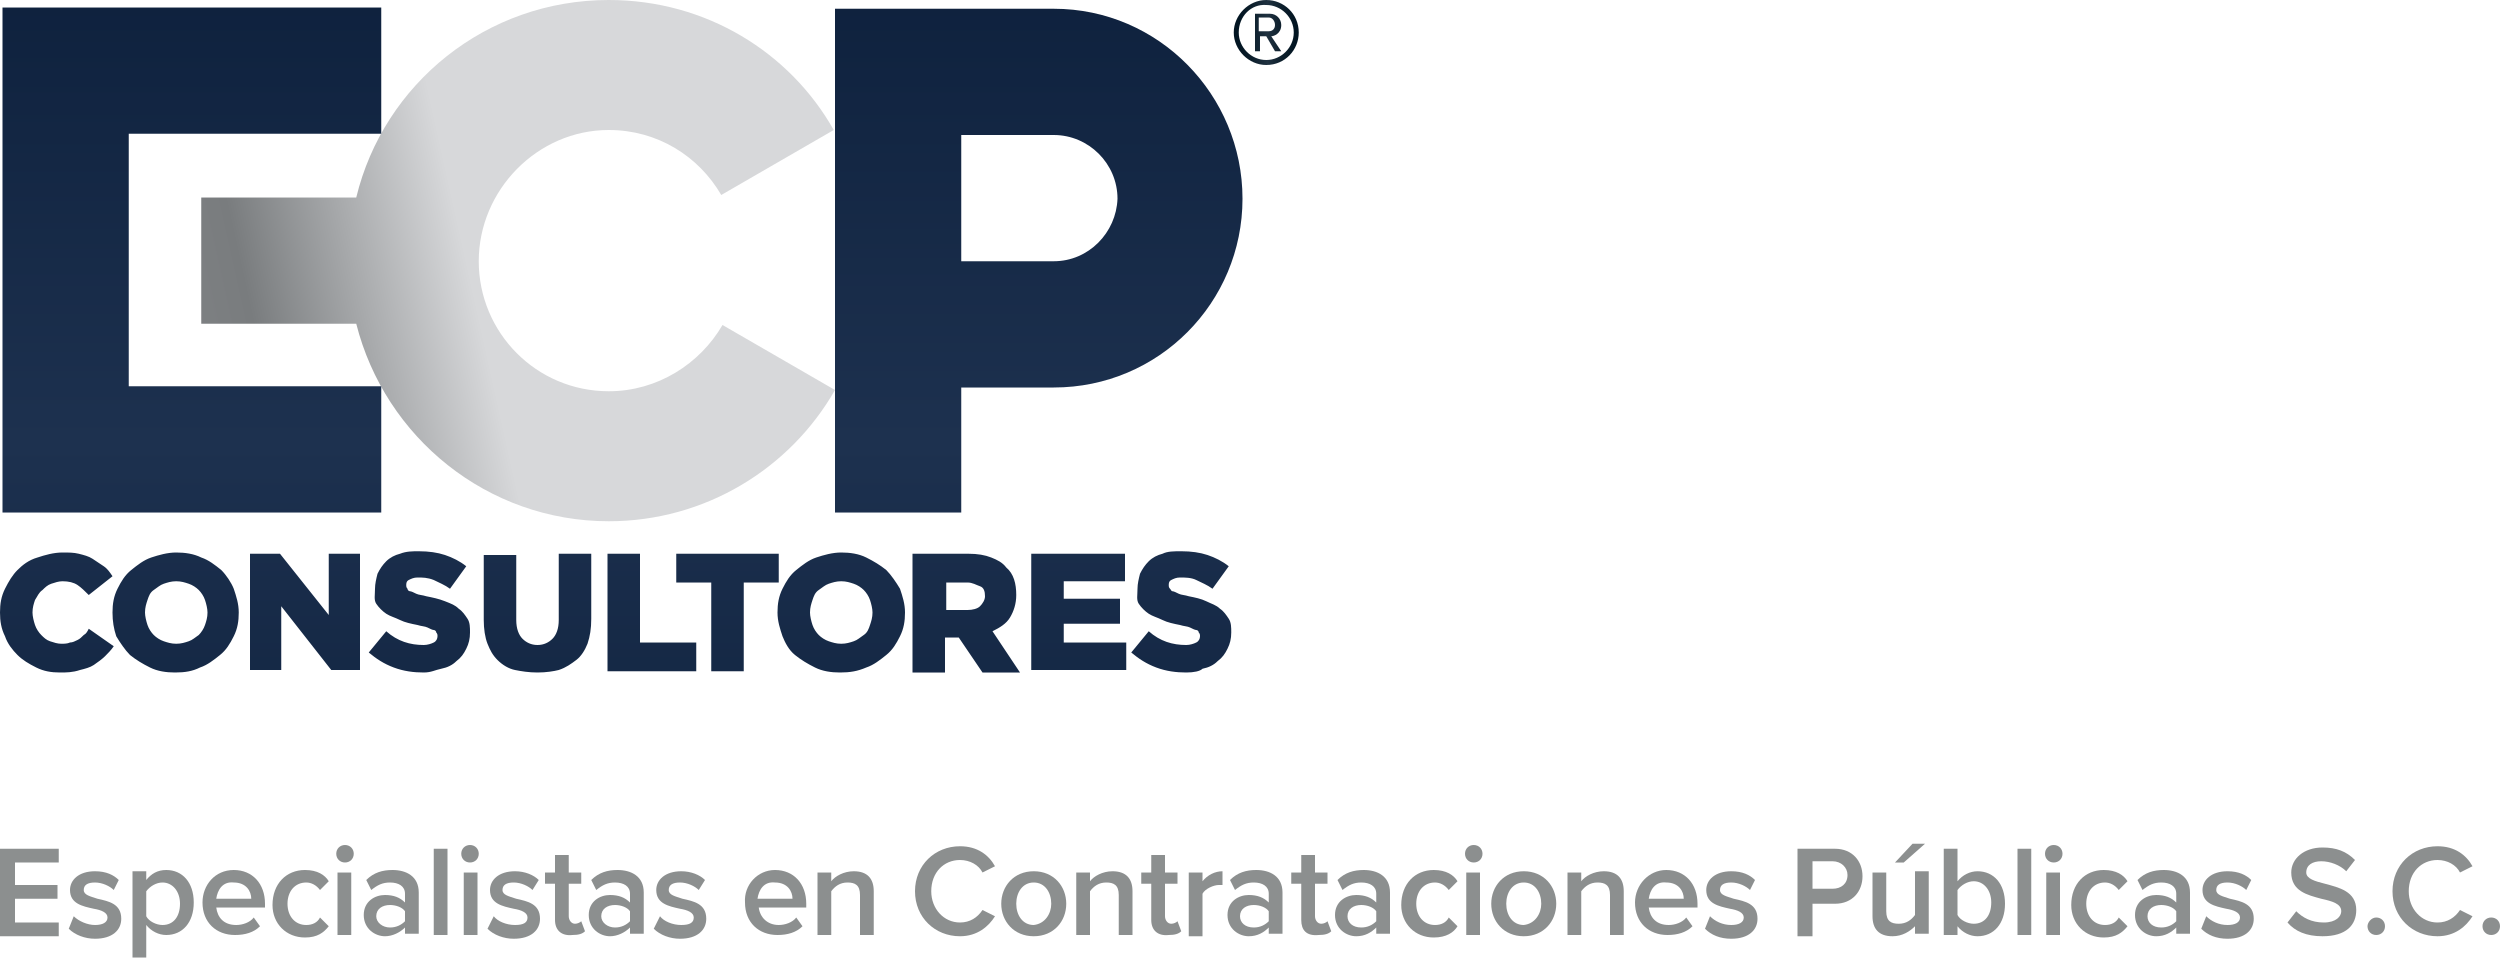 <?xml version="1.0" encoding="utf-8"?>
<!-- Generator: Adobe Illustrator 23.0.1, SVG Export Plug-In . SVG Version: 6.00 Build 0)  -->
<svg version="1.1" id="DISEÑO_2" xmlns="http://www.w3.org/2000/svg" xmlns:xlink="http://www.w3.org/1999/xlink" x="0px" y="0px"
	 viewBox="0 0 200 76.7" style="enable-background:new 0 0 200 76.7;" xml:space="preserve">
<style type="text/css">
	.st0{fill:url(#SVGID_1_);}
	.st1{fill:url(#SVGID_2_);}
	.st2{fill:url(#SVGID_3_);}
	.st3{fill:#8C8F8F;}
</style>
<g>
	<g>
		
			<linearGradient id="SVGID_1_" gradientUnits="userSpaceOnUse" x1="323.643" y1="271.328" x2="507.705" y2="312.219" gradientTransform="matrix(1 0 0 -1 -353.707 309.67)">
			<stop  offset="0.16" style="stop-color:#8D8F92"/>
			<stop  offset="0.275" style="stop-color:#797C7E"/>
			<stop  offset="0.369" style="stop-color:#D7D8DA"/>
			<stop  offset="0.669" style="stop-color:#D7D8DA"/>
			<stop  offset="0.881" style="stop-color:#8D8F92"/>
			<stop  offset="1" style="stop-color:#797C7E"/>
		</linearGradient>
		<path class="st0" d="M48.7,31.3c-5.8,0-10.4-4.7-10.4-10.4S43,10.4,48.7,10.4c3.9,0,7.2,2.1,9,5.2l9-5.2C63.2,4.2,56.5,0,48.7,0
			c-9.8,0-18,6.7-20.2,15.8H16.1v10.1h12.4C30.8,35,39,41.7,48.7,41.7c7.7,0,14.5-4.2,18.1-10.5l-9-5.2C56,29.1,52.6,31.3,48.7,31.3
			z"/>
		
			<linearGradient id="SVGID_2_" gradientUnits="userSpaceOnUse" x1="-158.599" y1="18.605" x2="130.637" y2="18.605" gradientTransform="matrix(0 1 1 0 31.11 45.325)">
			<stop  offset="7.369711e-02" style="stop-color:#01132E"/>
			<stop  offset="0.278" style="stop-color:#01132E"/>
			<stop  offset="0.514" style="stop-color:#1D314F"/>
			<stop  offset="0.736" style="stop-color:#01132E"/>
			<stop  offset="0.949" style="stop-color:#01132E"/>
		</linearGradient>
		<path class="st1" d="M4.8,53.8c-0.7,0-1.3-0.1-1.9-0.4s-1.1-0.6-1.5-1c-0.4-0.4-0.8-0.9-1-1.5C0.1,50.3,0,49.7,0,49v0
			c0-0.7,0.1-1.3,0.4-1.9s0.6-1.1,1-1.5s0.9-0.8,1.6-1c0.6-0.2,1.3-0.4,2-0.4c0.5,0,0.9,0,1.3,0.1s0.8,0.2,1.1,0.4
			c0.3,0.2,0.6,0.4,0.9,0.6c0.3,0.2,0.5,0.5,0.7,0.8l-1.9,1.5c-0.3-0.3-0.6-0.6-0.9-0.8c-0.3-0.2-0.7-0.3-1.2-0.3
			c-0.3,0-0.6,0.1-0.9,0.2c-0.3,0.1-0.5,0.3-0.7,0.5C3.1,47.4,3,47.7,2.8,48c-0.1,0.3-0.2,0.6-0.2,1v0c0,0.3,0.1,0.7,0.2,1
			c0.1,0.3,0.3,0.6,0.5,0.8s0.4,0.4,0.7,0.5c0.3,0.1,0.6,0.2,0.9,0.2c0.2,0,0.5,0,0.7-0.1c0.2,0,0.4-0.1,0.6-0.2
			c0.2-0.1,0.3-0.2,0.5-0.4c0.2-0.1,0.3-0.3,0.4-0.5l2,1.4c-0.2,0.3-0.5,0.6-0.7,0.8s-0.6,0.5-0.9,0.7c-0.3,0.2-0.7,0.3-1.1,0.4
			C5.8,53.8,5.3,53.8,4.8,53.8z M14,53.8c-0.7,0-1.4-0.1-2-0.4s-1.1-0.6-1.6-1c-0.4-0.4-0.8-1-1.1-1.5C9.1,50.3,9,49.7,9,49v0
			c0-0.7,0.1-1.3,0.4-1.9s0.6-1.1,1.1-1.5s1-0.8,1.6-1c0.6-0.2,1.3-0.4,2-0.4s1.4,0.1,2,0.4c0.6,0.2,1.1,0.6,1.6,1
			c0.4,0.4,0.8,1,1,1.5c0.2,0.6,0.4,1.2,0.4,1.9v0c0,0.7-0.1,1.3-0.4,1.9s-0.6,1.1-1.1,1.5c-0.5,0.4-1,0.8-1.6,1
			C15.4,53.7,14.8,53.8,14,53.8z M14.1,51.5c0.4,0,0.7-0.1,1-0.2c0.3-0.1,0.5-0.3,0.8-0.5c0.2-0.2,0.4-0.5,0.5-0.8
			c0.1-0.3,0.2-0.6,0.2-1v0c0-0.3-0.1-0.7-0.2-1c-0.1-0.3-0.3-0.6-0.5-0.8c-0.2-0.2-0.5-0.4-0.8-0.5c-0.3-0.1-0.6-0.2-1-0.2
			s-0.7,0.1-1,0.2s-0.5,0.3-0.8,0.5s-0.4,0.5-0.5,0.8s-0.2,0.6-0.2,1v0c0,0.3,0.1,0.7,0.2,1c0.1,0.3,0.3,0.6,0.5,0.8
			s0.5,0.4,0.8,0.5C13.4,51.4,13.7,51.5,14.1,51.5z M20,44.3h2.4l3.9,4.9v-4.9h2.5v9.3h-2.3l-4-5.1v5.1H20V44.3z M33.9,53.8
			c-0.8,0-1.6-0.1-2.4-0.4s-1.4-0.7-2-1.2l1.4-1.7c0.9,0.8,1.9,1.1,3,1.1c0.3,0,0.6-0.1,0.8-0.2c0.2-0.1,0.3-0.3,0.3-0.5v0
			c0-0.1,0-0.2-0.1-0.3c0-0.1-0.1-0.2-0.2-0.2s-0.3-0.1-0.5-0.2s-0.5-0.1-0.8-0.2c-0.5-0.1-1-0.2-1.4-0.4s-0.8-0.3-1.1-0.5
			c-0.3-0.2-0.6-0.5-0.8-0.8S30,47.6,30,47.1v0c0-0.4,0.1-0.8,0.2-1.2c0.2-0.4,0.4-0.7,0.7-1s0.7-0.5,1.1-0.6c0.5-0.2,1-0.2,1.5-0.2
			c0.8,0,1.5,0.1,2.1,0.3c0.6,0.2,1.2,0.5,1.7,0.9l-1.3,1.8c-0.4-0.3-0.9-0.5-1.3-0.7c-0.5-0.2-0.9-0.2-1.3-0.2
			c-0.3,0-0.5,0.1-0.7,0.2s-0.2,0.3-0.2,0.4v0c0,0.1,0,0.2,0.1,0.3c0,0.1,0.1,0.2,0.2,0.2s0.3,0.1,0.5,0.2c0.2,0.1,0.5,0.1,0.8,0.2
			c0.5,0.1,1,0.2,1.5,0.4s0.8,0.3,1.1,0.6c0.3,0.2,0.5,0.5,0.7,0.8s0.2,0.7,0.2,1.1v0c0,0.5-0.1,0.9-0.3,1.3s-0.4,0.7-0.8,1
			c-0.3,0.3-0.7,0.5-1.2,0.6S34.5,53.8,33.9,53.8z M43,53.8c-0.7,0-1.3-0.1-1.8-0.2s-1-0.4-1.4-0.8S39.2,52,39,51.5
			c-0.2-0.5-0.3-1.2-0.3-1.9v-5.2h2.6v5.2c0,0.7,0.2,1.2,0.5,1.5c0.3,0.3,0.7,0.5,1.2,0.5c0.5,0,0.9-0.2,1.2-0.5
			c0.3-0.3,0.5-0.8,0.5-1.5v-5.3h2.6v5.2c0,0.8-0.1,1.4-0.3,2c-0.2,0.5-0.5,1-0.9,1.3s-0.8,0.6-1.4,0.8C44.3,53.7,43.7,53.8,43,53.8
			z M48.6,44.3h2.6v7.1h4.5v2.3h-7.1V44.3z M56.9,46.6h-2.8v-2.3h8.2v2.3h-2.8v7.1h-2.6L56.9,46.6L56.9,46.6z M67.2,53.8
			c-0.7,0-1.4-0.1-2-0.4s-1.1-0.6-1.6-1c-0.5-0.4-0.8-1-1-1.5c-0.2-0.6-0.4-1.2-0.4-1.9v0c0-0.7,0.1-1.3,0.4-1.9s0.6-1.1,1.1-1.5
			s1-0.8,1.6-1s1.3-0.4,2-0.4s1.4,0.1,2,0.4s1.1,0.6,1.6,1c0.4,0.4,0.8,1,1.1,1.5c0.2,0.6,0.4,1.2,0.4,1.9v0c0,0.7-0.1,1.3-0.4,1.9
			s-0.6,1.1-1.1,1.5s-1,0.8-1.6,1C68.6,53.7,68,53.8,67.2,53.8z M67.3,51.5c0.4,0,0.7-0.1,1-0.2c0.3-0.1,0.5-0.3,0.8-0.5
			s0.4-0.5,0.5-0.8c0.1-0.3,0.2-0.6,0.2-1v0c0-0.3-0.1-0.7-0.2-1c-0.1-0.3-0.3-0.6-0.5-0.8c-0.2-0.2-0.5-0.4-0.8-0.5
			c-0.3-0.1-0.6-0.2-1-0.2s-0.7,0.1-1,0.2s-0.5,0.3-0.8,0.5S65.1,47.7,65,48s-0.2,0.6-0.2,1v0c0,0.3,0.1,0.7,0.2,1
			c0.1,0.3,0.3,0.6,0.5,0.8s0.5,0.4,0.8,0.5C66.6,51.4,66.9,51.5,67.3,51.5z M73.1,44.3h4.4c0.7,0,1.3,0.1,1.8,0.3s0.9,0.4,1.2,0.8
			c0.6,0.5,0.8,1.3,0.8,2.2v0c0,0.7-0.2,1.3-0.5,1.8s-0.8,0.8-1.4,1.1l2.2,3.3h-3l-1.9-2.8h0h-1.1v2.8h-2.6V44.3z M77.4,48.8
			c0.4,0,0.8-0.1,1-0.3s0.4-0.5,0.4-0.8v0c0-0.4-0.1-0.7-0.4-0.8s-0.6-0.3-1-0.3h-1.7v2.2H77.4z M82.5,44.3H90v2.2h-4.9v1.4h4.5v2
			h-4.5v1.5h5v2.2h-7.6V44.3z M94.9,53.8c-0.8,0-1.6-0.1-2.4-0.4s-1.4-0.7-2-1.2l1.4-1.7c0.9,0.8,1.9,1.1,3,1.1
			c0.3,0,0.6-0.1,0.8-0.2c0.2-0.1,0.3-0.3,0.3-0.5v0c0-0.1,0-0.2-0.1-0.3c0-0.1-0.1-0.2-0.2-0.2s-0.3-0.1-0.5-0.2
			c-0.2-0.1-0.5-0.1-0.8-0.2c-0.5-0.1-1-0.2-1.4-0.4s-0.8-0.3-1.1-0.5c-0.3-0.2-0.6-0.5-0.8-0.8S91,47.6,91,47.1v0
			c0-0.4,0.1-0.8,0.2-1.2c0.2-0.4,0.4-0.7,0.7-1s0.7-0.5,1.1-0.6c0.4-0.2,0.9-0.2,1.5-0.2c0.8,0,1.5,0.1,2.1,0.3
			c0.6,0.2,1.2,0.5,1.7,0.9l-1.3,1.8c-0.4-0.3-0.9-0.5-1.3-0.7c-0.4-0.2-0.9-0.2-1.3-0.2c-0.3,0-0.5,0.1-0.7,0.2s-0.2,0.3-0.2,0.4v0
			c0,0.1,0,0.2,0.1,0.3c0.1,0.1,0.1,0.2,0.2,0.2s0.3,0.1,0.5,0.2s0.5,0.1,0.8,0.2c0.5,0.1,1,0.2,1.4,0.4s0.8,0.3,1.1,0.6
			c0.3,0.2,0.5,0.5,0.7,0.8s0.2,0.7,0.2,1.1v0c0,0.5-0.1,0.9-0.3,1.3s-0.4,0.7-0.8,1c-0.3,0.3-0.7,0.5-1.2,0.6
			C96,53.7,95.5,53.8,94.9,53.8z M10.3,10.7h20.2V0.6H0.2V41h30.3V30.9H10.3V10.7z M84.3,0.7H66.8V41h10.1V31l0,0h7.3c0,0,0,0,0.1,0
			c8.4,0,15.1-6.8,15.1-15.1S92.7,0.7,84.3,0.7z M84.3,20.9h-7.4V10.8h7.4c2.8,0,5.1,2.3,5.1,5.1C89.3,18.6,87.1,20.9,84.3,20.9z"/>
	</g>
	<g>
		
			<linearGradient id="SVGID_3_" gradientUnits="userSpaceOnUse" x1="452.447" y1="307.089" x2="457.608" y2="307.089" gradientTransform="matrix(1 0 0 -1 -353.707 309.67)">
			<stop  offset="8.030000e-02" style="stop-color:#021522"/>
			<stop  offset="0.278" style="stop-color:#0D1F2C"/>
			<stop  offset="0.514" style="stop-color:#1F3140"/>
			<stop  offset="0.736" style="stop-color:#0D1F2C"/>
			<stop  offset="0.949" style="stop-color:#021522"/>
		</linearGradient>
		<path class="st2" d="M98.7,2.6c0-1.4,1.2-2.6,2.6-2.6c1.4,0,2.6,1.1,2.6,2.6c0,1.4-1.1,2.6-2.6,2.6C99.9,5.2,98.7,4,98.7,2.6z
			 M99.1,2.6c0,1.2,1,2.2,2.2,2.2c1.2,0,2.2-1,2.2-2.2c0-1.2-1-2.2-2.2-2.2C100.1,0.3,99.1,1.3,99.1,2.6z M101.3,2.9h-0.5v1.2h-0.4
			v-3h1.2c0.5,0,0.9,0.4,0.9,0.9c0,0.7-0.6,0.9-0.8,0.9l0.8,1.2H102L101.3,2.9z M100.7,1.4v1.1h0.8c0.3,0,0.5-0.2,0.5-0.5
			c0-0.3-0.2-0.6-0.5-0.6L100.7,1.4L100.7,1.4z"/>
	</g>
</g>
<g>
	<g>
		<path class="st3" d="M0,67.9h4.7v1.1H1.2v1.8h3.4v1.1H1.2v1.9h3.5v1.1H0V67.9z"/>
		<path class="st3" d="M5.9,73.3C6.3,73.7,7,74,7.6,74s1-0.2,1-0.6c0-0.4-0.5-0.6-1.1-0.7c-0.9-0.2-1.9-0.4-1.9-1.5
			c0-0.8,0.7-1.5,2-1.5c0.9,0,1.5,0.3,1.9,0.7l-0.4,0.8c-0.3-0.3-0.9-0.6-1.5-0.6c-0.6,0-0.9,0.2-0.9,0.6c0,0.4,0.5,0.5,1.1,0.7
			c0.9,0.2,1.9,0.4,1.9,1.6c0,0.9-0.7,1.6-2.1,1.6c-0.8,0-1.6-0.3-2.1-0.8L5.9,73.3z"/>
		<path class="st3" d="M10.6,76.6v-6.9h1.1v0.7c0.4-0.5,0.9-0.8,1.6-0.8c1.3,0,2.2,1,2.2,2.6s-0.9,2.6-2.2,2.6
			c-0.6,0-1.2-0.3-1.6-0.8v2.6L10.6,76.6L10.6,76.6z M13,70.6c-0.5,0-1,0.3-1.3,0.7v2c0.2,0.4,0.8,0.7,1.3,0.7
			c0.9,0,1.4-0.7,1.4-1.7C14.4,71.3,13.8,70.6,13,70.6z"/>
		<path class="st3" d="M18.7,69.6c1.5,0,2.5,1.1,2.5,2.7v0.3h-3.9c0.1,0.8,0.6,1.4,1.6,1.4c0.5,0,1.1-0.2,1.4-0.6l0.5,0.7
			c-0.5,0.5-1.2,0.7-2,0.7c-1.5,0-2.6-1-2.6-2.6C16.2,70.8,17.2,69.6,18.7,69.6z M17.3,71.9h2.8c0-0.6-0.4-1.3-1.4-1.3
			C17.8,70.5,17.4,71.2,17.3,71.9z"/>
		<path class="st3" d="M24.4,69.6c1,0,1.6,0.4,1.9,0.9l-0.7,0.7c-0.3-0.4-0.7-0.6-1.1-0.6c-0.9,0-1.5,0.7-1.5,1.7s0.6,1.7,1.5,1.7
			c0.5,0,0.9-0.2,1.1-0.6l0.7,0.7c-0.4,0.5-0.9,0.9-1.9,0.9c-1.5,0-2.6-1.1-2.6-2.6C21.8,70.7,22.9,69.6,24.4,69.6z"/>
		<path class="st3" d="M26.9,68.3c0-0.4,0.3-0.7,0.7-0.7c0.4,0,0.7,0.3,0.7,0.7c0,0.4-0.3,0.7-0.7,0.7C27.2,69,26.9,68.7,26.9,68.3z
			 M27,69.8h1.1v5H27V69.8z"/>
		<path class="st3" d="M32.4,74.2c-0.4,0.4-1,0.7-1.6,0.7c-0.8,0-1.7-0.6-1.7-1.7c0-1.1,0.9-1.6,1.7-1.6c0.7,0,1.2,0.2,1.6,0.6v-0.7
			c0-0.6-0.5-0.9-1.2-0.9c-0.6,0-1,0.2-1.5,0.6l-0.4-0.8c0.6-0.6,1.3-0.8,2.1-0.8c1.1,0,2.1,0.5,2.1,1.8v3.3h-1.1L32.4,74.2
			L32.4,74.2z M32.4,72.9c-0.2-0.3-0.7-0.5-1.2-0.5c-0.6,0-1.1,0.3-1.1,0.9c0,0.5,0.5,0.9,1.1,0.9c0.5,0,0.9-0.2,1.2-0.5V72.9z"/>
		<path class="st3" d="M34.7,67.9h1.1v6.9h-1.1V67.9z"/>
		<path class="st3" d="M36.9,68.3c0-0.4,0.3-0.7,0.7-0.7c0.4,0,0.7,0.3,0.7,0.7c0,0.4-0.3,0.7-0.7,0.7C37.2,69,36.9,68.7,36.9,68.3z
			 M37.1,69.8h1.1v5h-1.1V69.8z"/>
		<path class="st3" d="M39.5,73.3c0.3,0.4,1,0.7,1.7,0.7c0.7,0,1-0.2,1-0.6c0-0.4-0.5-0.6-1.1-0.7c-0.9-0.2-1.9-0.4-1.9-1.5
			c0-0.8,0.7-1.5,2-1.5c0.8,0,1.5,0.3,1.9,0.7l-0.5,0.8c-0.3-0.3-0.9-0.6-1.5-0.6c-0.6,0-0.9,0.2-0.9,0.6c0,0.4,0.5,0.5,1.1,0.7
			c0.9,0.2,1.9,0.4,1.9,1.6c0,0.9-0.7,1.6-2.1,1.6c-0.8,0-1.6-0.3-2.1-0.8L39.5,73.3z"/>
		<path class="st3" d="M44.4,73.6v-2.9h-0.8v-0.9h0.8v-1.4h1.1v1.4h1v0.9h-1v2.6c0,0.3,0.2,0.6,0.5,0.6c0.2,0,0.4-0.1,0.5-0.2
			l0.3,0.8c-0.2,0.2-0.5,0.3-1,0.3C44.9,74.9,44.4,74.4,44.4,73.6z"/>
		<path class="st3" d="M50.4,74.2c-0.4,0.4-1,0.7-1.6,0.7c-0.8,0-1.7-0.6-1.7-1.7c0-1.1,0.9-1.6,1.7-1.6c0.7,0,1.2,0.2,1.6,0.6v-0.7
			c0-0.6-0.5-0.9-1.2-0.9c-0.6,0-1,0.2-1.5,0.6l-0.4-0.8c0.6-0.6,1.3-0.8,2.1-0.8c1.1,0,2.1,0.5,2.1,1.8v3.3h-1.1L50.4,74.2
			L50.4,74.2z M50.4,72.9c-0.2-0.3-0.7-0.5-1.2-0.5c-0.6,0-1.1,0.3-1.1,0.9c0,0.5,0.5,0.9,1.1,0.9c0.5,0,0.9-0.2,1.2-0.5V72.9z"/>
		<path class="st3" d="M52.8,73.3c0.3,0.4,1,0.7,1.7,0.7s1-0.2,1-0.6c0-0.4-0.5-0.6-1.1-0.7c-0.9-0.2-1.9-0.4-1.9-1.5
			c0-0.8,0.7-1.5,2-1.5c0.8,0,1.5,0.3,1.9,0.7l-0.5,0.8c-0.3-0.3-0.9-0.6-1.5-0.6c-0.6,0-0.9,0.2-0.9,0.6c0,0.4,0.5,0.5,1.1,0.7
			c0.9,0.2,1.9,0.4,1.9,1.6c0,0.9-0.7,1.6-2.1,1.6c-0.8,0-1.6-0.3-2.1-0.8L52.8,73.3z"/>
		<path class="st3" d="M62,69.6c1.5,0,2.5,1.1,2.5,2.7v0.3h-3.8c0.1,0.8,0.7,1.4,1.6,1.4c0.5,0,1.1-0.2,1.4-0.6l0.5,0.7
			c-0.5,0.5-1.2,0.7-2,0.7c-1.5,0-2.6-1-2.6-2.6C59.5,70.8,60.6,69.6,62,69.6z M60.6,71.9h2.8c0-0.6-0.4-1.3-1.4-1.3
			C61.1,70.5,60.7,71.2,60.6,71.9z"/>
		<path class="st3" d="M68.8,71.6c0-0.8-0.4-1-1-1c-0.6,0-1,0.3-1.3,0.7v3.5h-1.1v-5h1.1v0.7c0.3-0.4,1-0.8,1.8-0.8
			c1.1,0,1.6,0.6,1.6,1.6v3.5h-1.1V71.6z"/>
		<path class="st3" d="M73.2,71.3c0-2.1,1.6-3.6,3.6-3.6c1.4,0,2.3,0.7,2.8,1.6l-1,0.5c-0.3-0.6-1-1-1.8-1c-1.3,0-2.3,1-2.3,2.5
			c0,1.4,1,2.5,2.3,2.5c0.8,0,1.4-0.4,1.8-1l1,0.5c-0.5,0.8-1.4,1.6-2.8,1.6C74.8,74.9,73.2,73.4,73.2,71.3z"/>
		<path class="st3" d="M80.1,72.3c0-1.4,1-2.6,2.6-2.6c1.6,0,2.6,1.2,2.6,2.6c0,1.4-1,2.6-2.6,2.6C81.1,74.9,80.1,73.7,80.1,72.3z
			 M84.1,72.3c0-0.9-0.5-1.7-1.4-1.7c-0.9,0-1.4,0.8-1.4,1.7c0,0.9,0.5,1.7,1.4,1.7C83.6,73.9,84.1,73.1,84.1,72.3z"/>
		<path class="st3" d="M89.5,71.6c0-0.8-0.4-1-1-1c-0.6,0-1,0.3-1.3,0.7v3.5h-1.1v-5h1.1v0.7c0.3-0.4,1-0.8,1.8-0.8
			c1.1,0,1.6,0.6,1.6,1.6v3.5h-1.1V71.6z"/>
		<path class="st3" d="M92.1,73.6v-2.9h-0.8v-0.9h0.8v-1.4h1.1v1.4h1v0.9h-1v2.6c0,0.3,0.2,0.6,0.5,0.6c0.2,0,0.4-0.1,0.5-0.2
			l0.3,0.8c-0.2,0.2-0.5,0.3-1,0.3C92.6,74.9,92.1,74.4,92.1,73.6z"/>
		<path class="st3" d="M95.1,69.8h1.1v0.7c0.4-0.5,1-0.8,1.6-0.8v1.1c-0.1,0-0.2,0-0.3,0c-0.4,0-1.1,0.3-1.3,0.7v3.4h-1.1
			C95.1,74.7,95.1,69.8,95.1,69.8z"/>
		<path class="st3" d="M101.5,74.2c-0.4,0.4-0.9,0.7-1.6,0.7c-0.8,0-1.7-0.6-1.7-1.7c0-1.1,0.9-1.6,1.7-1.6c0.7,0,1.2,0.2,1.6,0.6
			v-0.7c0-0.6-0.5-0.9-1.2-0.9c-0.6,0-1,0.2-1.5,0.6l-0.4-0.8c0.6-0.6,1.3-0.8,2.1-0.8c1.1,0,2.1,0.5,2.1,1.8v3.3h-1.1L101.5,74.2
			L101.5,74.2z M101.5,72.9c-0.2-0.3-0.7-0.5-1.2-0.5c-0.6,0-1.1,0.3-1.1,0.9c0,0.5,0.4,0.9,1.1,0.9c0.5,0,0.9-0.2,1.2-0.5V72.9z"/>
		<path class="st3" d="M104.1,73.6v-2.9h-0.8v-0.9h0.8v-1.4h1.1v1.4h1v0.9h-1v2.6c0,0.3,0.2,0.6,0.5,0.6c0.2,0,0.4-0.1,0.5-0.2
			l0.3,0.8c-0.2,0.2-0.5,0.3-1,0.3C104.5,74.9,104.1,74.4,104.1,73.6z"/>
		<path class="st3" d="M110.1,74.2c-0.4,0.4-0.9,0.7-1.6,0.7c-0.8,0-1.7-0.6-1.7-1.7c0-1.1,0.9-1.6,1.7-1.6c0.7,0,1.2,0.2,1.6,0.6
			v-0.7c0-0.6-0.5-0.9-1.2-0.9c-0.6,0-1,0.2-1.5,0.6l-0.4-0.8c0.6-0.6,1.3-0.8,2.1-0.8c1.1,0,2.1,0.5,2.1,1.8v3.3h-1.1L110.1,74.2
			L110.1,74.2z M110.1,72.9c-0.2-0.3-0.7-0.5-1.2-0.5c-0.6,0-1.1,0.3-1.1,0.9c0,0.5,0.4,0.9,1.1,0.9c0.5,0,0.9-0.2,1.2-0.5V72.9z"/>
		<path class="st3" d="M114.7,69.6c1,0,1.6,0.4,1.9,0.9l-0.7,0.7c-0.3-0.4-0.7-0.6-1.1-0.6c-0.9,0-1.5,0.7-1.5,1.7s0.6,1.7,1.5,1.7
			c0.5,0,0.9-0.2,1.1-0.6l0.7,0.7c-0.3,0.5-0.9,0.9-1.9,0.9c-1.5,0-2.6-1.1-2.6-2.6C112.1,70.7,113.2,69.6,114.7,69.6z"/>
		<path class="st3" d="M117.2,68.3c0-0.4,0.3-0.7,0.7-0.7c0.4,0,0.7,0.3,0.7,0.7c0,0.4-0.3,0.7-0.7,0.7
			C117.5,69,117.2,68.7,117.2,68.3z M117.3,69.8h1.1v5h-1.1V69.8z"/>
		<path class="st3" d="M119.3,72.3c0-1.4,1-2.6,2.6-2.6c1.6,0,2.6,1.2,2.6,2.6c0,1.4-1,2.6-2.6,2.6
			C120.3,74.9,119.3,73.7,119.3,72.3z M123.3,72.3c0-0.9-0.5-1.7-1.4-1.7c-0.9,0-1.4,0.8-1.4,1.7c0,0.9,0.5,1.7,1.4,1.7
			C122.8,73.9,123.3,73.1,123.3,72.3z"/>
		<path class="st3" d="M128.8,71.6c0-0.8-0.4-1-1-1c-0.6,0-1,0.3-1.3,0.7v3.5h-1.1v-5h1.1v0.7c0.3-0.4,1-0.8,1.8-0.8
			c1.1,0,1.6,0.6,1.6,1.6v3.5h-1.1V71.6z"/>
		<path class="st3" d="M133.3,69.6c1.5,0,2.5,1.1,2.5,2.7v0.3h-3.9c0.1,0.8,0.6,1.4,1.6,1.4c0.5,0,1.1-0.2,1.4-0.6l0.5,0.7
			c-0.5,0.5-1.2,0.7-2,0.7c-1.5,0-2.6-1-2.6-2.6C130.8,70.8,131.9,69.6,133.3,69.6z M131.9,71.9h2.8c0-0.6-0.4-1.3-1.4-1.3
			C132.4,70.5,132,71.2,131.9,71.9z"/>
		<path class="st3" d="M136.8,73.3c0.4,0.4,1,0.7,1.7,0.7c0.6,0,1-0.2,1-0.6c0-0.4-0.5-0.6-1.1-0.7c-0.9-0.2-1.9-0.4-1.9-1.5
			c0-0.8,0.7-1.5,2-1.5c0.9,0,1.5,0.3,1.9,0.7l-0.4,0.8c-0.3-0.3-0.9-0.6-1.5-0.6c-0.6,0-0.9,0.2-0.9,0.6c0,0.4,0.5,0.5,1.1,0.7
			c0.9,0.2,1.9,0.4,1.9,1.6c0,0.9-0.7,1.6-2.1,1.6c-0.9,0-1.6-0.3-2.1-0.8L136.8,73.3z"/>
		<path class="st3" d="M143.8,67.9h3c1.4,0,2.2,1,2.2,2.2s-0.8,2.2-2.2,2.2H145v2.6h-1.2L143.8,67.9L143.8,67.9z M146.6,68.9H145
			v2.2h1.6c0.7,0,1.2-0.4,1.2-1.1C147.8,69.4,147.3,68.9,146.6,68.9z"/>
		<path class="st3" d="M153.2,74.1c-0.4,0.4-1,0.8-1.8,0.8c-1.1,0-1.6-0.6-1.6-1.6v-3.5h1.1v3.1c0,0.8,0.4,1,1,1
			c0.6,0,1-0.3,1.3-0.7v-3.5h1.1v5h-1.1V74.1z M151.6,69l1.4-1.5h1l-1.7,1.5H151.6z"/>
		<path class="st3" d="M155.5,67.9h1.1v2.6c0.4-0.5,1-0.8,1.6-0.8c1.3,0,2.2,1,2.2,2.6c0,1.6-0.9,2.6-2.2,2.6
			c-0.6,0-1.2-0.3-1.6-0.8v0.7h-1.1V67.9z M157.9,73.9c0.9,0,1.4-0.7,1.4-1.7s-0.6-1.7-1.4-1.7c-0.5,0-1,0.3-1.3,0.7v2
			C156.8,73.6,157.4,73.9,157.9,73.9z"/>
		<path class="st3" d="M161.4,67.9h1.1v6.9h-1.1V67.9z"/>
		<path class="st3" d="M163.6,68.3c0-0.4,0.3-0.7,0.7-0.7c0.4,0,0.7,0.3,0.7,0.7c0,0.4-0.3,0.7-0.7,0.7
			C163.9,69,163.6,68.7,163.6,68.3z M163.7,69.8h1.1v5h-1.1V69.8z"/>
		<path class="st3" d="M168.3,69.6c1,0,1.6,0.4,1.9,0.9l-0.7,0.7c-0.3-0.4-0.7-0.6-1.1-0.6c-0.9,0-1.5,0.7-1.5,1.7s0.6,1.7,1.5,1.7
			c0.5,0,0.9-0.2,1.1-0.6l0.7,0.7c-0.4,0.5-0.9,0.9-1.9,0.9c-1.5,0-2.6-1.1-2.6-2.6C165.7,70.7,166.8,69.6,168.3,69.6z"/>
		<path class="st3" d="M174.1,74.2c-0.4,0.4-0.9,0.7-1.6,0.7c-0.8,0-1.7-0.6-1.7-1.7c0-1.1,0.9-1.6,1.7-1.6c0.7,0,1.2,0.2,1.6,0.6
			v-0.7c0-0.6-0.5-0.9-1.2-0.9c-0.6,0-1,0.2-1.5,0.6l-0.4-0.8c0.6-0.6,1.3-0.8,2.1-0.8c1.1,0,2.1,0.5,2.1,1.8v3.3h-1.1L174.1,74.2
			L174.1,74.2z M174.1,72.9c-0.2-0.3-0.7-0.5-1.2-0.5c-0.6,0-1.1,0.3-1.1,0.9c0,0.5,0.4,0.9,1.1,0.9c0.5,0,0.9-0.2,1.2-0.5V72.9z"/>
		<path class="st3" d="M176.5,73.3c0.4,0.4,1,0.7,1.7,0.7c0.6,0,1-0.2,1-0.6c0-0.4-0.5-0.6-1.1-0.7c-0.9-0.2-1.9-0.4-1.9-1.5
			c0-0.8,0.7-1.5,2-1.5c0.9,0,1.5,0.3,1.9,0.7l-0.4,0.8c-0.3-0.3-0.9-0.6-1.5-0.6c-0.6,0-0.9,0.2-0.9,0.6c0,0.4,0.5,0.5,1.1,0.7
			c0.9,0.2,1.9,0.4,1.9,1.6c0,0.9-0.7,1.6-2.1,1.6c-0.9,0-1.6-0.3-2.1-0.8L176.5,73.3z"/>
		<path class="st3" d="M183.7,72.9c0.5,0.5,1.2,0.9,2.2,0.9c1,0,1.4-0.5,1.4-0.9c0-0.6-0.7-0.8-1.6-1c-1.1-0.3-2.4-0.6-2.4-2.1
			c0-1.1,1-2,2.5-2c1.1,0,1.9,0.3,2.6,1l-0.7,0.9c-0.5-0.5-1.3-0.8-2-0.8c-0.7,0-1.2,0.3-1.2,0.9c0,0.5,0.7,0.7,1.5,0.9
			c1.1,0.3,2.5,0.6,2.5,2.1c0,1.2-0.8,2.1-2.7,2.1c-1.3,0-2.2-0.4-2.8-1.1L183.7,72.9z"/>
		<path class="st3" d="M190.1,73.4c0.4,0,0.7,0.3,0.7,0.7s-0.3,0.7-0.7,0.7s-0.7-0.3-0.7-0.7C189.4,73.8,189.7,73.4,190.1,73.4z"/>
		<path class="st3" d="M191.4,71.3c0-2.1,1.6-3.6,3.6-3.6c1.4,0,2.3,0.7,2.8,1.6l-1,0.5c-0.3-0.6-1-1-1.8-1c-1.3,0-2.3,1-2.3,2.5
			c0,1.4,1,2.5,2.3,2.5c0.8,0,1.4-0.4,1.8-1l1,0.5c-0.5,0.8-1.4,1.6-2.8,1.6C193,74.9,191.4,73.4,191.4,71.3z"/>
		<path class="st3" d="M199.3,73.4c0.4,0,0.7,0.3,0.7,0.7s-0.3,0.7-0.7,0.7s-0.7-0.3-0.7-0.7S198.9,73.4,199.3,73.4z"/>
	</g>
</g>
</svg>
